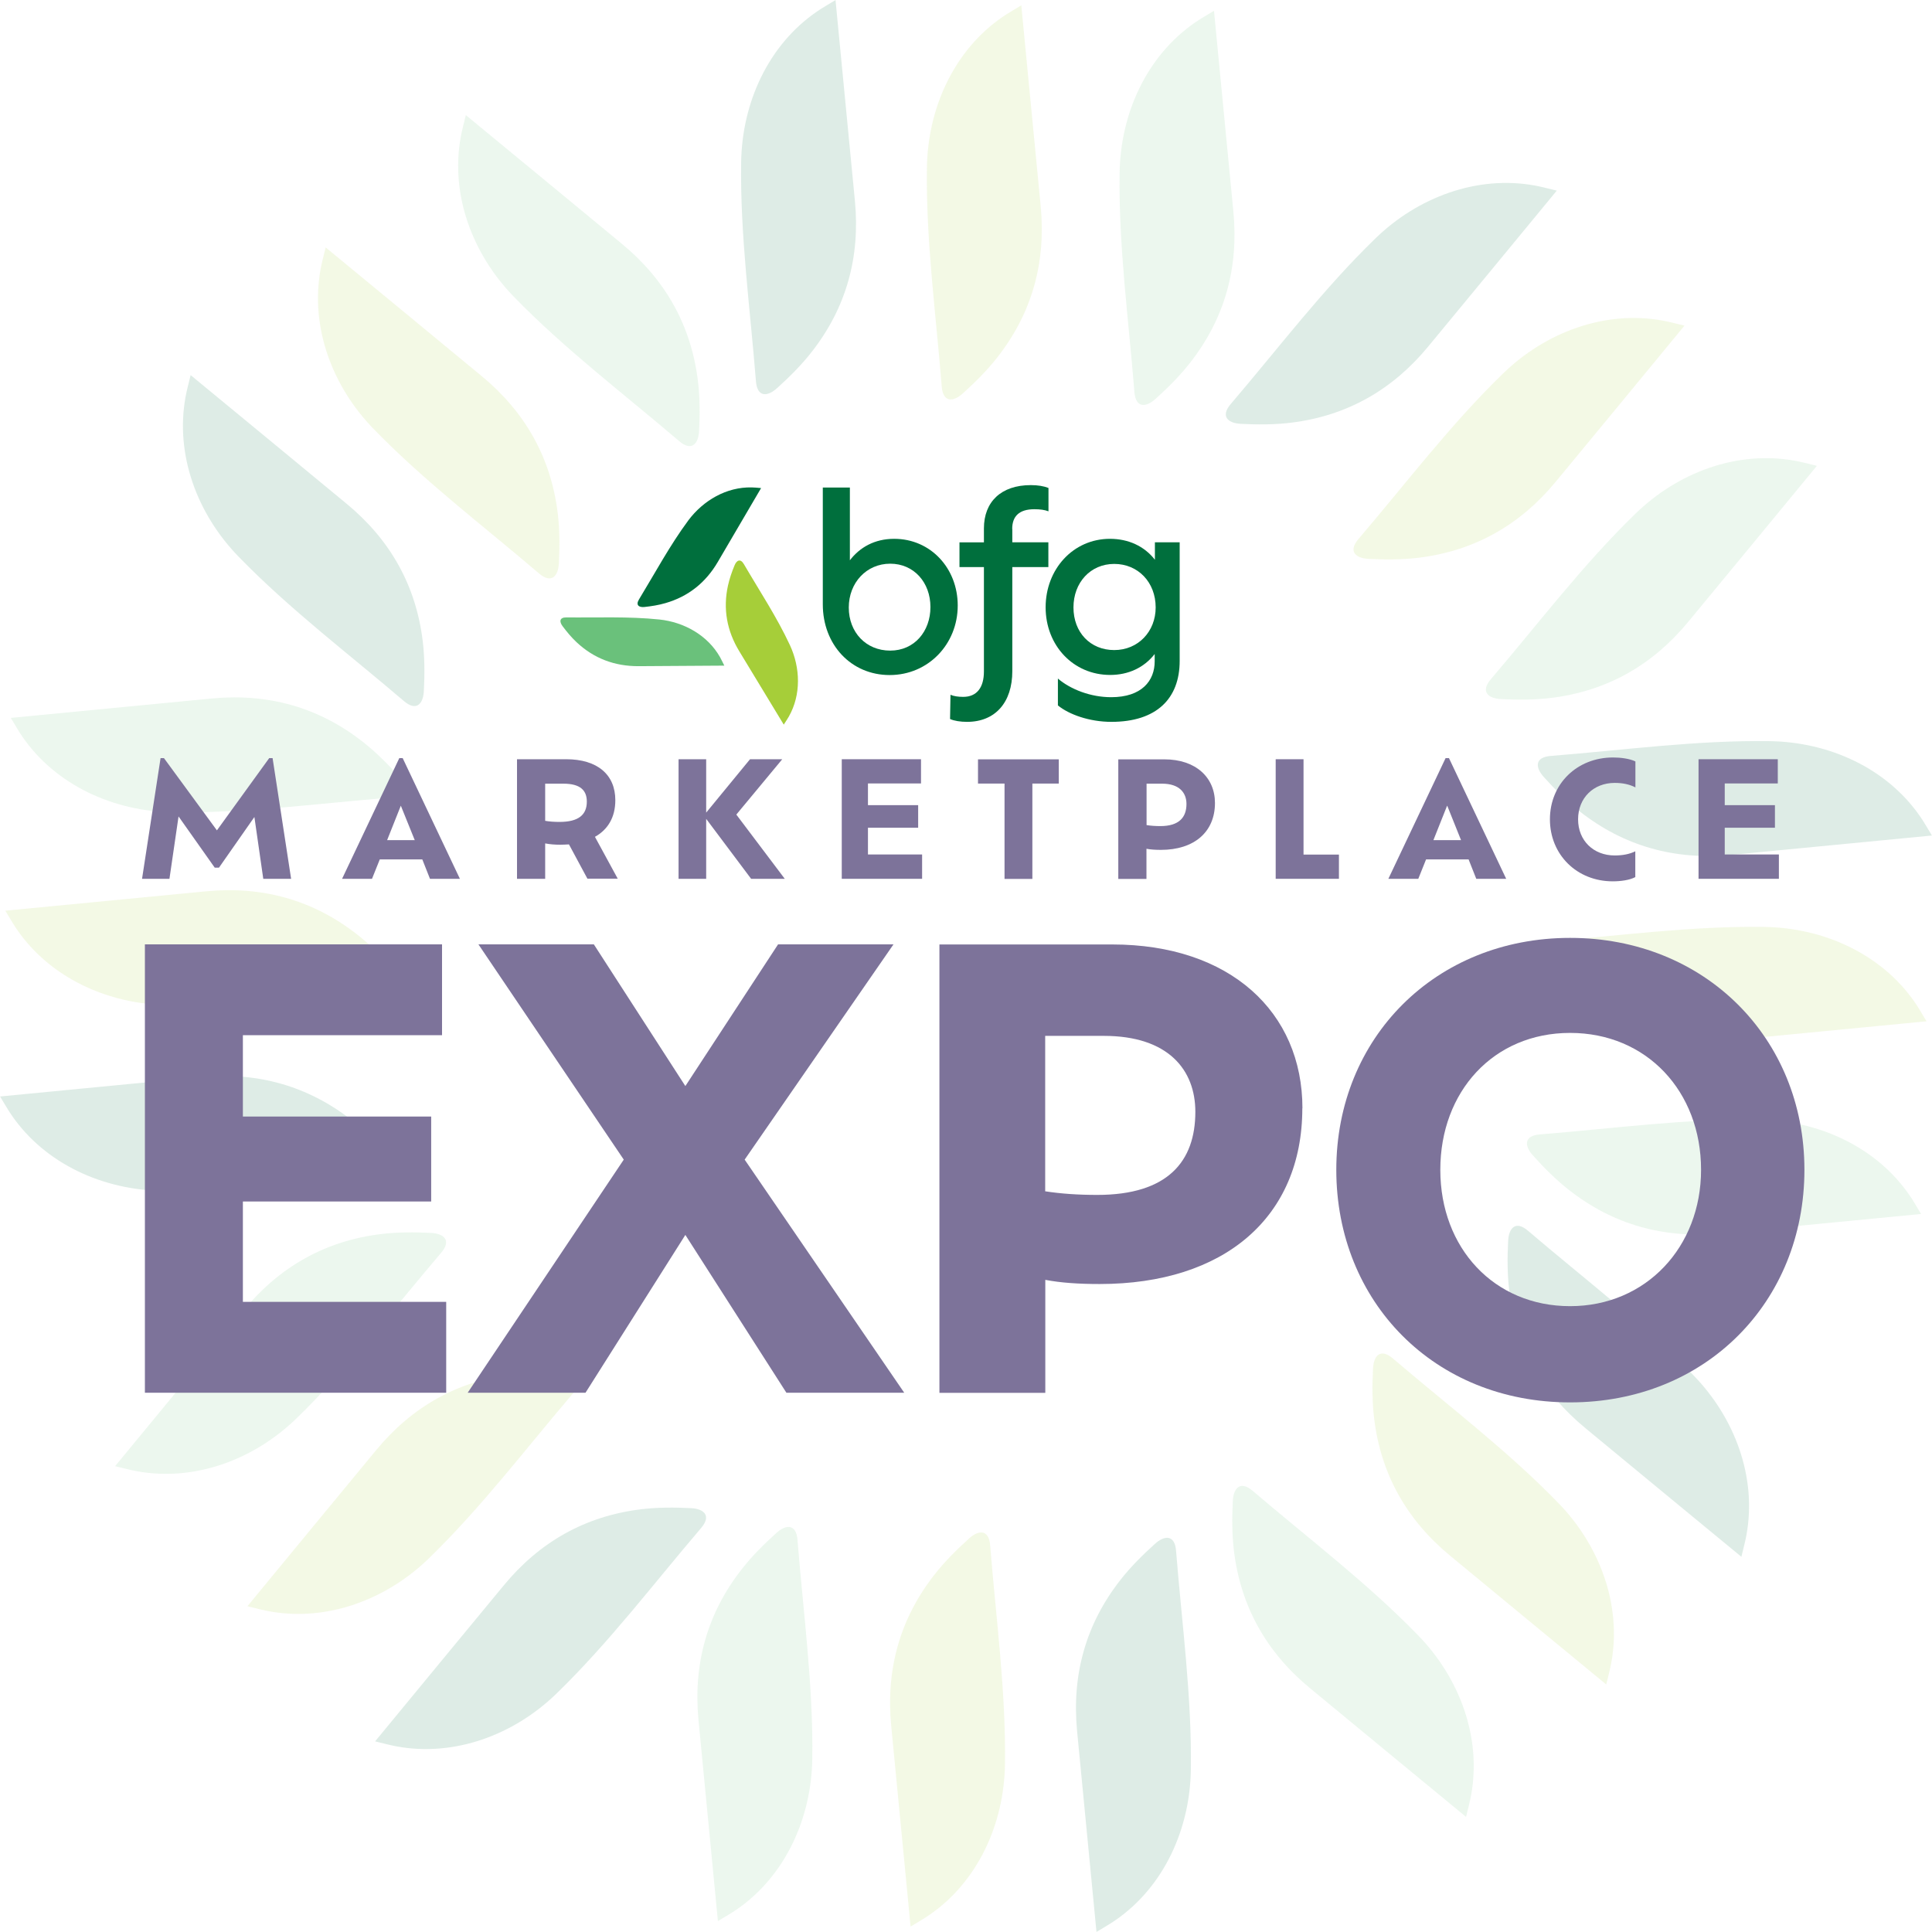 <?xml version="1.0" encoding="UTF-8"?><svg id="Layer_2" xmlns="http://www.w3.org/2000/svg" viewBox="0 0 176.27 176.27"><defs><style>.cls-1{opacity:.13;}.cls-2{fill:#6ac17b;}.cls-3{fill:#a6ce39;}.cls-4{fill:#7d739a;}.cls-5{fill:#006f3d;}</style></defs><g id="Layer_1-2"><g class="cls-1"><path class="cls-5" d="m100.04,176.27c-.61-6.37-1.19-12.35-1.77-18.33-.49-5.12.78-9.75,3.96-13.8.93-1.19,2.03-2.28,3.15-3.29.85-.77,1.8-.86,1.92.63.53,6.66,1.45,13.33,1.35,19.99-.08,5.39-2.45,10.67-6.89,13.73-.46.32-.94.59-1.73,1.07Z"/><path class="cls-3" d="m83.08,175.78c-.61-6.37-1.19-12.35-1.77-18.33-.49-5.12.78-9.75,3.96-13.8.93-1.19,2.03-2.28,3.15-3.29.85-.77,1.8-.86,1.92.63.53,6.66,1.45,13.33,1.35,19.99-.08,5.39-2.45,10.67-6.89,13.73-.46.32-.94.59-1.73,1.07Z"/><path class="cls-2" d="m65.5,175.28c-.61-6.37-1.19-12.35-1.77-18.33-.49-5.12.78-9.75,3.96-13.8.93-1.19,2.03-2.28,3.15-3.29.85-.77,1.8-.86,1.92.63.53,6.66,1.45,13.33,1.35,19.99-.08,5.39-2.45,10.67-6.89,13.73-.46.32-.94.59-1.73,1.07Z"/><path class="cls-5" d="m34.23,158.87c4.07-4.94,7.89-9.58,11.72-14.21,3.27-3.97,7.44-6.34,12.55-6.96,1.5-.18,3.04-.18,4.56-.1,1.15.06,1.88.67.91,1.81-4.34,5.08-8.4,10.45-13.18,15.09-3.86,3.76-9.28,5.81-14.58,4.84-.55-.1-1.08-.24-1.98-.46Z"/><path class="cls-3" d="m22.58,146.54c4.07-4.94,7.89-9.58,11.72-14.21,3.27-3.97,7.44-6.34,12.55-6.96,1.5-.18,3.04-.18,4.56-.1,1.15.06,1.88.67.91,1.81-4.34,5.08-8.4,10.45-13.18,15.09-3.86,3.76-9.28,5.81-14.58,4.84-.55-.1-1.08-.24-1.98-.46Z"/><path class="cls-2" d="m10.51,133.76c4.07-4.94,7.89-9.58,11.72-14.21,3.27-3.97,7.44-6.34,12.55-6.96,1.5-.18,3.04-.18,4.56-.1,1.15.06,1.88.67.91,1.81-4.34,5.08-8.4,10.45-13.18,15.09-3.86,3.76-9.28,5.81-14.58,4.84-.55-.1-1.08-.24-1.98-.46Z"/><path class="cls-5" d="m0,100.04c6.37-.61,12.35-1.19,18.33-1.77,5.12-.49,9.75.78,13.8,3.96,1.19.93,2.28,2.03,3.29,3.15.77.85.86,1.8-.63,1.92-6.66.53-13.33,1.45-19.99,1.35-5.39-.08-10.67-2.45-13.73-6.89-.32-.46-.59-.94-1.07-1.73Z"/><path class="cls-3" d="m.48,83.09c6.37-.61,12.35-1.19,18.33-1.77,5.12-.49,9.75.78,13.8,3.96,1.19.93,2.28,2.03,3.29,3.15.77.85.86,1.8-.63,1.92-6.66.53-13.33,1.45-19.99,1.35-5.39-.08-10.67-2.45-13.73-6.89-.32-.46-.59-.94-1.07-1.73Z"/><path class="cls-2" d="m.98,65.5c6.37-.61,12.35-1.19,18.33-1.77,5.12-.49,9.75.78,13.8,3.96,1.19.93,2.28,2.03,3.29,3.15.77.85.86,1.8-.63,1.92-6.66.53-13.33,1.45-19.99,1.35-5.39-.08-10.67-2.45-13.73-6.89-.32-.46-.59-.94-1.07-1.73Z"/><path class="cls-5" d="m17.4,34.23c4.94,4.07,9.58,7.89,14.21,11.72,3.97,3.27,6.34,7.44,6.96,12.55.18,1.5.18,3.04.1,4.56-.06,1.15-.67,1.88-1.81.91-5.08-4.34-10.45-8.4-15.09-13.18-3.76-3.86-5.81-9.28-4.84-14.58.1-.55.24-1.08.46-1.98Z"/><path class="cls-3" d="m29.72,22.58c4.94,4.07,9.58,7.89,14.21,11.72,3.97,3.27,6.34,7.44,6.96,12.55.18,1.5.18,3.04.1,4.56-.06,1.15-.67,1.88-1.81.91-5.08-4.34-10.45-8.4-15.09-13.18-3.76-3.86-5.81-9.28-4.84-14.58.1-.55.24-1.08.46-1.98Z"/><path class="cls-2" d="m42.51,10.51c4.94,4.07,9.58,7.89,14.21,11.72,3.97,3.27,6.34,7.44,6.96,12.55.18,1.5.18,3.04.1,4.56-.06,1.15-.67,1.88-1.81.91-5.08-4.34-10.45-8.4-15.09-13.18-3.76-3.86-5.81-9.28-4.84-14.58.1-.55.24-1.08.46-1.98Z"/><path class="cls-5" d="m76.23,0c.61,6.37,1.19,12.35,1.77,18.33.49,5.12-.78,9.75-3.96,13.8-.93,1.19-2.03,2.28-3.15,3.29-.85.77-1.8.86-1.92-.63-.53-6.66-1.45-13.33-1.35-19.99.08-5.39,2.45-10.67,6.89-13.73.46-.32.94-.59,1.73-1.07Z"/><path class="cls-3" d="m93.18.48c.61,6.37,1.19,12.35,1.77,18.33.49,5.12-.78,9.75-3.96,13.8-.93,1.19-2.03,2.28-3.15,3.29-.85.77-1.8.86-1.92-.63-.53-6.66-1.45-13.33-1.35-19.99.08-5.39,2.45-10.67,6.89-13.73.46-.32.94-.59,1.73-1.07Z"/><path class="cls-2" d="m110.76.98c.61,6.37,1.19,12.35,1.77,18.33.49,5.12-.78,9.75-3.96,13.8-.93,1.19-2.03,2.28-3.15,3.29-.85.77-1.8.86-1.92-.63-.53-6.66-1.45-13.33-1.35-19.99.08-5.39,2.45-10.67,6.89-13.73.46-.32.94-.59,1.73-1.07Z"/><path class="cls-5" d="m142.03,17.4c-4.07,4.94-7.89,9.58-11.72,14.21-3.27,3.97-7.44,6.34-12.55,6.96-1.5.18-3.04.18-4.56.1-1.15-.06-1.88-.67-.91-1.81,4.34-5.08,8.4-10.45,13.18-15.09,3.86-3.76,9.28-5.81,14.58-4.84.55.1,1.08.24,1.98.46Z"/><path class="cls-3" d="m153.68,29.72c-4.07,4.94-7.89,9.58-11.72,14.21-3.27,3.97-7.44,6.34-12.55,6.96-1.5.18-3.04.18-4.56.1-1.15-.06-1.88-.67-.91-1.81,4.34-5.08,8.4-10.45,13.18-15.09,3.86-3.76,9.28-5.81,14.58-4.84.55.1,1.08.24,1.98.46Z"/><path class="cls-2" d="m165.76,42.51c-4.07,4.94-7.89,9.58-11.72,14.21-3.27,3.97-7.44,6.34-12.55,6.96-1.5.18-3.04.18-4.56.1-1.15-.06-1.88-.67-.91-1.81,4.34-5.08,8.4-10.45,13.18-15.09,3.86-3.76,9.28-5.81,14.58-4.84.55.1,1.08.24,1.98.46Z"/><path class="cls-5" d="m176.27,76.23c-6.37.61-12.35,1.19-18.33,1.77-5.12.49-9.75-.78-13.8-3.96-1.19-.93-2.28-2.03-3.29-3.15-.77-.85-.86-1.8.63-1.92,6.66-.53,13.33-1.45,19.99-1.35,5.39.08,10.67,2.45,13.73,6.89.32.46.59.94,1.07,1.73Z"/><path class="cls-3" d="m175.78,93.18c-6.37.61-12.35,1.19-18.33,1.77-5.12.49-9.75-.78-13.8-3.96-1.19-.93-2.28-2.03-3.29-3.15-.77-.85-.86-1.8.63-1.92,6.66-.53,13.33-1.45,19.99-1.35,5.39.08,10.67,2.45,13.73,6.89.32.46.59.94,1.07,1.73Z"/><path class="cls-2" d="m175.28,110.76c-6.37.61-12.35,1.19-18.33,1.77-5.12.49-9.75-.78-13.8-3.96-1.19-.93-2.28-2.03-3.29-3.15-.77-.85-.86-1.8.63-1.92,6.66-.53,13.33-1.45,19.99-1.35,5.39.08,10.67,2.45,13.73,6.89.32.46.59.94,1.07,1.73Z"/><path class="cls-5" d="m158.87,142.03c-4.94-4.07-9.58-7.89-14.21-11.72-3.97-3.27-6.34-7.44-6.96-12.55-.18-1.5-.18-3.04-.1-4.56.06-1.15.67-1.88,1.81-.91,5.08,4.34,10.45,8.4,15.09,13.18,3.76,3.86,5.81,9.28,4.84,14.58-.1.55-.24,1.08-.46,1.98Z"/><path class="cls-3" d="m146.54,153.68c-4.94-4.07-9.58-7.89-14.21-11.72-3.97-3.27-6.34-7.44-6.96-12.55-.18-1.5-.18-3.04-.1-4.56.06-1.15.67-1.88,1.81-.91,5.08,4.34,10.45,8.4,15.09,13.18,3.76,3.86,5.81,9.28,4.84,14.58-.1.55-.24,1.08-.46,1.98Z"/><path class="cls-2" d="m133.75,165.76c-4.94-4.07-9.58-7.89-14.21-11.72-3.97-3.27-6.34-7.44-6.96-12.55-.18-1.5-.18-3.04-.1-4.56.06-1.15.67-1.88,1.81-.91,5.08,4.34,10.45,8.4,15.09,13.18,3.76,3.86,5.81,9.28,4.84,14.58-.1.55-.24,1.08-.46,1.98Z"/></g><path class="cls-4" d="m24.02,80.18l-.81-5.64-3.23,4.62h-.39l-3.3-4.67-.83,5.69h-2.5l1.69-11.01h.31l4.83,6.59,4.77-6.59h.31l1.69,11.01h-2.52Z"/><path class="cls-4" d="m38.52,78.41h-3.87l-.71,1.77h-2.73l5.22-11.01h.31l5.22,11.01h-2.73l-.7-1.77Zm-1.95-4.9l-1.25,3.14h2.52l-1.27-3.14Z"/><path class="cls-4" d="m53.6,80.18l-1.69-3.14c-.25.01-.51.03-.79.03-.52,0-.97-.04-1.38-.12v3.23h-2.57v-10.91h4.48c2.85,0,4.49,1.4,4.49,3.74,0,1.56-.68,2.68-1.86,3.34l2.08,3.82h-2.76Zm-.06-7.04c0-1.02-.58-1.64-2.14-1.64h-1.66v3.39c.39.07.83.1,1.31.1,1.72,0,2.49-.64,2.49-1.85Z"/><path class="cls-4" d="m68.53,80.18l-4.1-5.47v5.47h-2.52v-10.91h2.52v4.87l4-4.87h2.94l-4.19,5.05,4.42,5.86h-3.07Z"/><path class="cls-4" d="m84.13,77.97v2.21h-7.33v-10.91h7.23v2.21h-4.84v1.98h4.58v2.06h-4.58v2.44h4.94Z"/><path class="cls-4" d="m91.64,71.49h-2.41v-2.21h7.37v2.21h-2.41v8.7h-2.54v-8.7Z"/><path class="cls-4" d="m110.85,73.26c0,2.66-1.91,4.28-4.93,4.28-.51,0-.95-.03-1.32-.1v2.75h-2.57v-10.91h4.2c2.86,0,4.62,1.64,4.62,3.98Zm-2.6.09c0-1.02-.65-1.85-2.22-1.85h-1.42v3.78c.38.06.8.09,1.26.09,1.72,0,2.38-.81,2.38-2.02Z"/><path class="cls-4" d="m122.16,77.97v2.21h-5.77v-10.91h2.54v8.7h3.23Z"/><path class="cls-4" d="m133.98,78.41h-3.87l-.71,1.77h-2.73l5.22-11.01h.31l5.22,11.01h-2.73l-.7-1.77Zm-1.95-4.9l-1.25,3.14h2.52l-1.26-3.14Z"/><path class="cls-4" d="m149.21,80.02c-.54.29-1.37.39-2.07.39-3.27,0-5.73-2.43-5.73-5.66s2.47-5.64,5.76-5.64c.68,0,1.5.1,2.04.36v2.37c-.54-.28-1.16-.41-1.89-.41-1.93,0-3.34,1.37-3.34,3.32s1.41,3.3,3.34,3.3c.73,0,1.35-.12,1.88-.38v2.34Z"/><path class="cls-4" d="m162.3,77.97v2.21h-7.33v-10.91h7.23v2.21h-4.84v1.98h4.58v2.06h-4.58v2.44h4.94Z"/><path class="cls-4" d="m40.71,118.78v8.29H13.22v-40.91h27.11v8.29h-18.17v7.42h17.18v7.75h-17.18v9.16h18.55Z"/><path class="cls-4" d="m71.75,127.07l-9.22-14.4-9.11,14.4h-10.75l14.24-21.27-13.26-19.64h10.53l8.35,12.93,8.46-12.93h10.53l-13.58,19.64,14.56,21.27h-10.75Z"/><path class="cls-4" d="m118.82,101.11c0,9.98-7.15,16.04-18.49,16.04-1.91,0-3.55-.11-4.96-.38v10.31h-9.66v-40.91h15.77c10.75,0,17.35,6.17,17.35,14.95Zm-9.76.33c0-3.82-2.46-6.93-8.35-6.93h-5.35v14.18c1.42.22,3,.33,4.75.33,6.44,0,8.95-3.06,8.95-7.58Z"/><path class="cls-4" d="m121.92,106.73c0-12.05,9.06-21.16,21.33-21.16s21.38,9.11,21.38,21.16-9,21.22-21.38,21.22-21.33-9.17-21.33-21.22Zm33.28,0c0-7.15-4.96-12.49-11.95-12.49s-11.84,5.35-11.84,12.49,4.91,12.44,11.84,12.44,11.95-5.4,11.95-12.44Z"/><path class="cls-5" d="m87.38,55.25c0,3.52-2.69,6.34-6.21,6.34s-6.1-2.77-6.1-6.45v-10.66h2.47v6.64c.9-1.18,2.26-1.96,4.04-1.96,3.33,0,5.8,2.69,5.8,6.08Zm-2.49.13c0-2.23-1.5-3.95-3.67-3.95s-3.78,1.74-3.78,4,1.57,3.93,3.78,3.93,3.67-1.76,3.67-3.97Z"/><path class="cls-5" d="m92.36,48.26v1.22h3.29v2.26h-3.29v9.5c0,2.84-1.55,4.62-4.13,4.62-.6,0-1.18-.09-1.55-.26l.04-2.21c.3.13.71.19,1.16.19,1.25,0,1.89-.86,1.89-2.32v-9.52h-2.23v-2.26h2.23v-1.27c0-2.43,1.57-3.95,4.28-3.95.64,0,1.18.09,1.61.26v2.13c-.34-.13-.75-.19-1.29-.19-1.38,0-2.02.64-2.02,1.8Z"/><path class="cls-5" d="m107.63,49.49v10.81c0,3.44-2.11,5.56-6.23,5.56-2,0-3.87-.67-4.88-1.5v-2.45c1.16.99,2.99,1.7,4.86,1.7,2.79,0,3.97-1.5,3.97-3.27v-.67c-.97,1.25-2.41,1.91-4.06,1.91-3.37,0-5.89-2.69-5.89-6.17s2.51-6.25,5.87-6.25c1.68,0,3.14.67,4.1,1.91v-1.59h2.26Zm-2.19,5.93c0-2.3-1.61-3.97-3.78-3.97s-3.72,1.7-3.72,3.97,1.53,3.89,3.72,3.89,3.78-1.7,3.78-3.89Z"/><path class="cls-5" d="m69.44,44.53c-1.37,2.34-2.66,4.54-3.95,6.74-1.1,1.88-2.69,3.16-4.79,3.76-.62.18-1.26.28-1.9.35-.48.05-.83-.15-.5-.69,1.47-2.42,2.82-4.94,4.5-7.21,1.37-1.83,3.49-3.06,5.78-3.01.24,0,.47.03.86.06Z"/><path class="cls-3" d="m71.5,66.1c-1.41-2.32-2.73-4.5-4.05-6.68-1.13-1.86-1.5-3.87-1.03-6,.14-.63.35-1.24.6-1.84.18-.45.53-.66.85-.11,1.43,2.45,3.01,4.83,4.2,7.39.96,2.07,1.03,4.53-.1,6.52-.12.21-.25.4-.46.73Z"/><path class="cls-2" d="m66.08,60.73c-2.72.02-5.26.03-7.81.05-2.18.01-4.09-.7-5.68-2.2-.47-.44-.88-.94-1.27-1.46-.29-.39-.29-.79.34-.79,2.83.03,5.69-.1,8.49.19,2.27.24,4.41,1.44,5.54,3.43.12.21.21.42.39.77Z"/></g></svg>
